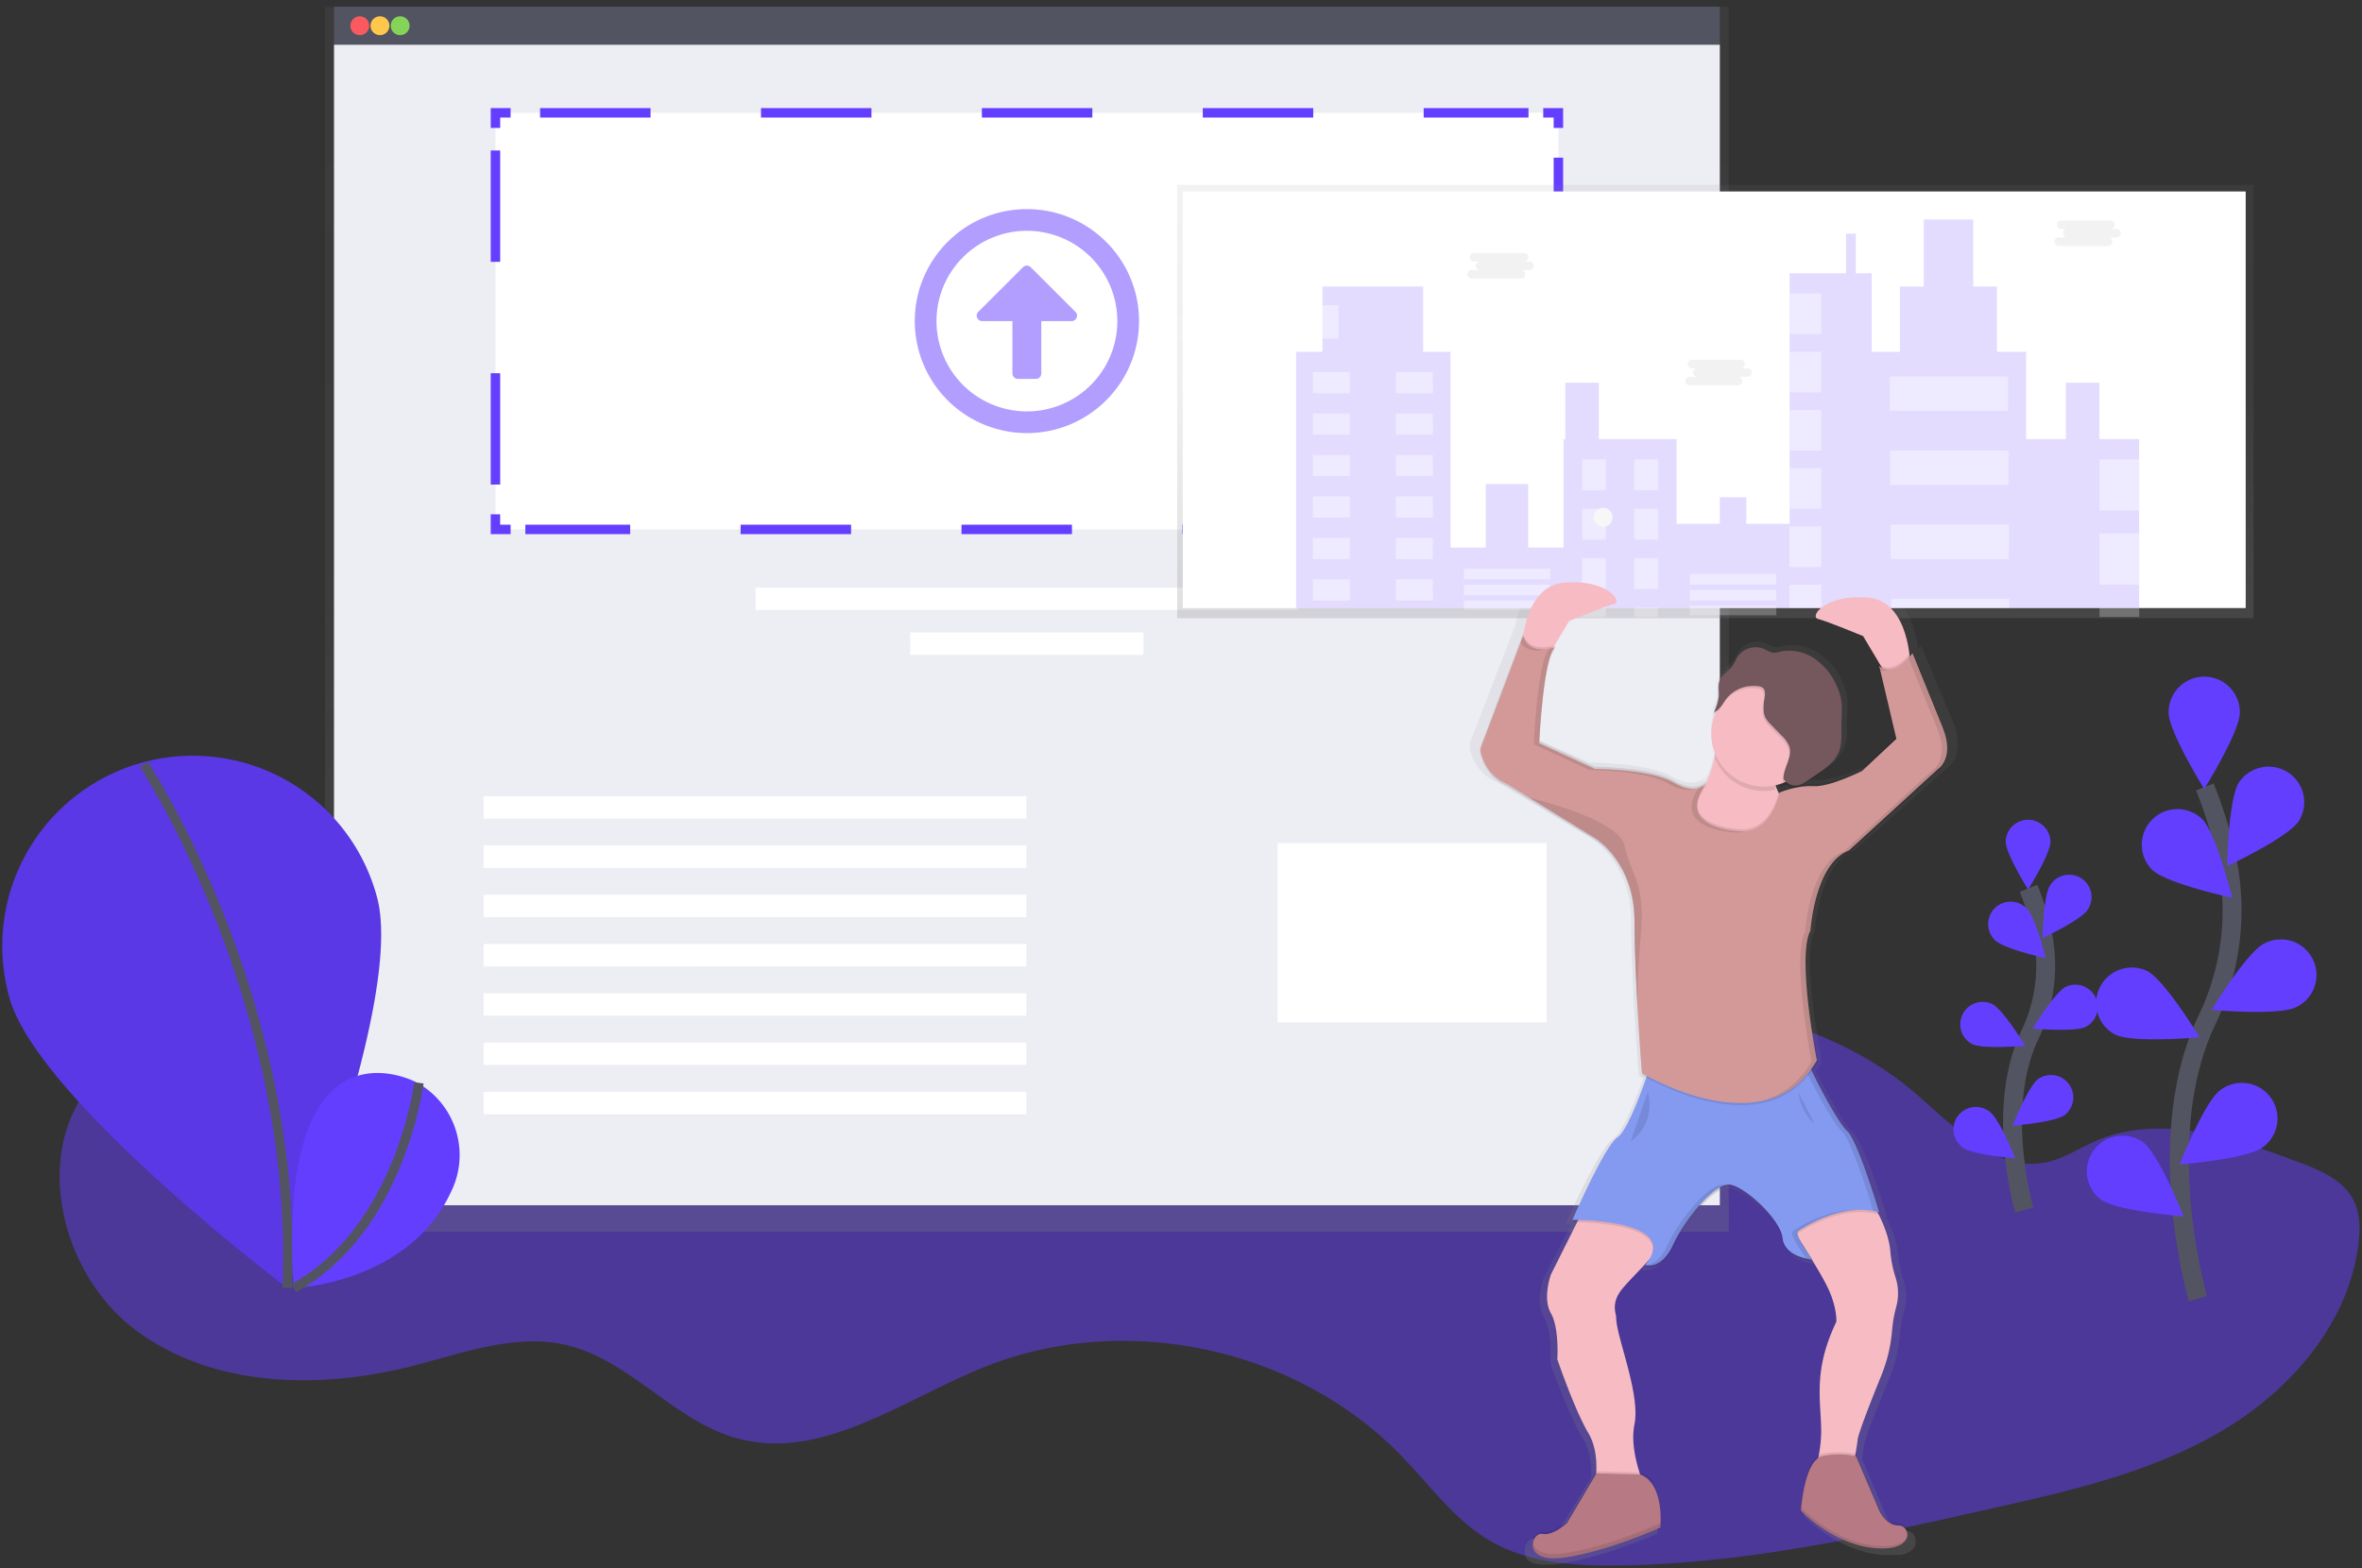 <svg width="250" height="166" xmlns="http://www.w3.org/2000/svg"><rect width="100%" height="100%" fill="#333333" stroke="none"/><defs><linearGradient x1="50%" y1="100%" x2="50%" y2="0%" id="a"><stop stop-color="gray" stop-opacity=".25" offset="0%"/><stop stop-color="gray" stop-opacity=".12" offset="54%"/><stop stop-color="gray" stop-opacity=".1" offset="100%"/></linearGradient><linearGradient x1="50%" y1="62.5%" x2="50%" y2="38.5%" id="b"><stop stop-color="gray" stop-opacity=".25" offset="0%"/><stop stop-color="gray" stop-opacity=".12" offset="54%"/><stop stop-color="gray" stop-opacity=".1" offset="100%"/></linearGradient><linearGradient x1="49.993%" y1="100.089%" x2="49.993%" y2=".017%" id="c"><stop stop-color="gray" stop-opacity=".25" offset="0%"/><stop stop-color="gray" stop-opacity=".12" offset="54%"/><stop stop-color="gray" stop-opacity=".1" offset="100%"/></linearGradient><linearGradient x1="29%" y1="49.5%" x2="71%" y2="49.5%" id="d"><stop stop-color="gray" stop-opacity=".25" offset="0%"/><stop stop-color="gray" stop-opacity=".12" offset="54%"/><stop stop-color="gray" stop-opacity=".1" offset="100%"/></linearGradient><linearGradient x1="30%" y1="49.5%" x2="71%" y2="49.5%" id="e"><stop stop-color="gray" stop-opacity=".25" offset="0%"/><stop stop-color="gray" stop-opacity=".12" offset="54%"/><stop stop-color="gray" stop-opacity=".1" offset="100%"/></linearGradient></defs><g transform="translate(0 .708)" fill="none" fill-rule="evenodd"><path d="M27.244 107.403c-6.125.267-12.663 1.54-16.929 5.94-7.11 7.329-4.134 20.652 4.05 26.77 8.183 6.118 19.497 6.308 29.401 3.768 5.323-1.367 10.804-3.453 16.157-2.2 6.744 1.58 11.434 8.075 18.12 9.892 8.982 2.452 17.577-4.138 26.23-7.594 14.77-5.905 32.939-2.028 44.007 9.39 3.09 3.186 5.737 6.953 9.597 9.144 3.902 2.217 8.576 2.55 13.063 2.516 13.48-.107 26.752-3.084 39.901-6.046 8.35-1.868 16.854-3.821 24.236-8.149 7.383-4.328 13.6-11.51 14.565-20.012.168-1.48.163-3.044-.491-4.387-1.082-2.222-3.611-3.274-5.927-4.14-6.88-2.576-14.613-5.145-21.368-2.231-1.77.765-3.413 1.894-5.304 2.284-5.398 1.107-9.808-3.912-14.012-7.471-13.013-11.015-31.976-10.01-48.584-13.95-19.34-4.574-39.875-8.314-59.982-5.403-10.117 1.465-17.895 8.327-27.561 10.98-12.743 3.495-26.2.346-39.17.899z" fill="#643EFF" opacity=".5"/><path fill="url(#a)" d="M34.402 0v129.699H182.98V0z"/><path fill="#535461" d="M35.353 0h146.68v4.149H35.353z"/><path fill="#EDEDF4" d="M35.353 4.032h146.68v122.857H35.353z"/><ellipse fill="#FA595F" cx="38.082" cy="2.015" rx="1" ry="1"/><ellipse fill="#FFC74C" cx="40.216" cy="2.015" rx="1" ry="1"/><ellipse fill="#85D459" cx="42.353" cy="2.015" rx="1" ry="1"/><path fill="#FFF" d="M52.441 11.236h112.503V55.34H52.441z"/><path stroke="#643EFF" d="M164.944 53.739v1.6h-1.603"/><path d="M160.219 55.34H55.604" stroke="#643EFF" stroke-dasharray="11.69"/><path stroke="#643EFF" d="M54.044 55.34H52.44v-1.601"/><path d="M52.441 50.593V14.41" stroke="#643EFF" stroke-dasharray="11.79"/><path stroke="#643EFF" d="M52.441 12.837v-1.601h1.603"/><path d="M57.166 11.236H161.78" stroke="#643EFF" stroke-dasharray="11.69"/><path stroke="#643EFF" d="M163.341 11.236h1.603v1.601"/><path d="M164.944 15.983v36.181" stroke="#643EFF" stroke-dasharray="11.79"/><path fill="#FFF" d="M79.973 61.503h57.439v2.372H79.973zM51.194 83.581h57.439v2.372H51.194zM51.194 88.797h57.439v2.372H51.194zM51.194 94.013h57.439v2.372H51.194zM51.194 99.23h57.439v2.372H51.194zM51.194 104.446h57.439v2.372H51.194zM51.194 109.663h57.439v2.372H51.194zM51.194 114.879h57.439v2.372H51.194zM96.349 66.245h24.685v2.372H96.349z"/><path d="M108.691 45.142c6.554 0 11.867-5.308 11.867-11.855 0-6.548-5.313-11.856-11.867-11.856-6.554 0-11.867 5.308-11.867 11.856 0 3.144 1.25 6.16 3.475 8.383a11.87 11.87 0 0 0 8.392 3.472zm0-21.416a9.57 9.57 0 0 1 8.842 5.902 9.553 9.553 0 0 1-2.075 10.419 9.577 9.577 0 0 1-10.429 2.072 9.56 9.56 0 0 1-5.908-8.832 9.553 9.553 0 0 1 2.802-6.761 9.572 9.572 0 0 1 6.768-2.8zm.956 15.679h-1.915a.577.577 0 0 1-.574-.574v-5.544h-3.205a.574.574 0 0 1-.406-.98l4.738-4.733a.575.575 0 0 1 .802 0l4.738 4.733a.573.573 0 0 1-.406.98h-3.205v5.544a.577.577 0 0 1-.564.574h-.003z" fill="#643EFF" fill-rule="nonzero" opacity=".5"/><path d="M39.896 94.256c2.938 10.735-9.597 41.313-9.597 41.313S3.926 115.624.99 104.884a20.134 20.134 0 0 1 5.058-19.578 20.182 20.182 0 0 1 19.523-5.333 20.158 20.158 0 0 1 14.326 14.283z" fill="#643EFF"/><path d="M39.896 94.256c2.938 10.735-9.597 41.313-9.597 41.313S3.926 115.624.99 104.884a20.134 20.134 0 0 1 5.058-19.578 20.182 20.182 0 0 1 19.523-5.333 20.158 20.158 0 0 1 14.326 14.283z" fill="#000" opacity=".1"/><path d="M15.224 80.208s16.419 24.759 15.18 55.433" stroke="#535461"/><path d="M44.087 113.884s-14.888-8.09-13.003 21.773c0 0 12.42-.443 16.827-10.564a8.771 8.771 0 0 0-3.605-11.092l-.22-.117z" fill="#643EFF"/><path d="M44.338 113.935s-1.923 15.502-13.246 21.722" stroke="#535461"/><path d="M.688 1C.762.906.8.844.8.844L.687 1z" opacity=".1" transform="translate(200.053 74.178)" fill="url(#b)"/><path fill="url(#a)" d="M124.594 18.865v45.867H238.52V18.865z"/><path d="M207.19 77.93a5.66 5.66 0 0 0-.534-2.373l-3.32-7.938s-.12.165-.326.392c-.243-2.025-1.167-5.889-4.655-6.137-4.744-.344-6.41 2.07-5.454 2.3.956.23 4.98 1.841 4.98 1.841l1.87 3.066a2.463 2.463 0 0 1-.1-.074l.069.28-.07-.051.07.28-.07-.05 1.806 7.444-3.686 3.365s-3.558 1.726-5.342 1.6a6.417 6.417 0 0 0-1.012.022l.133-.088 1.175-.78c.908-.6 1.857-1.248 2.31-2.22v-.015c.04-.07.078-.142.113-.214.478-1.022.312-2.198.336-3.32.053-.68.064-1.363.032-2.046a5.898 5.898 0 0 0-.552-1.867 6.873 6.873 0 0 0-2.482-2.936 5.047 5.047 0 0 0-3.784-.712c-.21.064-.426.102-.644.112-.422 0-.785-.267-1.173-.43a2.456 2.456 0 0 0-2.815.801c-.267.352-.403.771-.673 1.113-.4.51-1.05.83-1.32 1.414l-.026.064a1.449 1.449 0 0 0-.094.165c-.267.577-.09 1.246-.146 1.868-.088.56-.268 1.101-.535 1.601.113-.038.22-.091.318-.157a5.48 5.48 0 0 0-.077 4.386 9.735 9.735 0 0 1-1.047 3.245l-.035.032h-.016l-.096.075-.107.072c.123-.19.264-.39.425-.595-.235.282-1.336 1.363-3.627.05-2.61-1.494-8.774-1.494-8.774-1.494l-6.144-2.75c.113-1.938.633-9.503 1.87-9.905-.12.046-.242.086-.366.12l.03-.048.029-.043.03-.04.031-.038.03-.032.032-.032.03-.024.034-.026.03-.019.037-.019.048-.02s-.129.05-.337.108l.11-.181a.534.534 0 0 1 .227-.16s-.062.024-.163.059l1.586-2.589s4.03-1.6 4.982-1.84c.95-.24-.71-2.648-5.454-2.3-3.206.234-4.247 3.521-4.584 5.624-.013-.035-.03-.067-.043-.104l-4.722 12.218s0 .056.03.155l-.03.074s0 .056.03.155l-.03.075s.355 2.647 2.965 3.682l9.842 5.87s4.274 2.53 4.274 8.859c0 6.329.83 16.335.83 16.335s.163.096.463.267c-.743 2.068-2.177 5.76-3.192 6.404-1.424.92-4.981 8.858-4.981 8.858h.106l-.104.23h.534l-2.903 5.632s-.948 2.53 0 4.141c.948 1.612.71 4.947.71 4.947s1.897 5.406 3.438 7.938c.783 1.287.924 2.866.87 4.112l-3.242 5.32s-1.54 1.38-2.727 1.15c-.555-.106-1.11.593-1.044 1.298v.301c0 .023.004.047.013.072v.024l.016.056v.027l.019.056v.024l.03.067.042.074v.019l.037.056.02.024.037.048.02.024.046.05.019.02.072.066.07.056.026.019.06.04.031.021.064.038.035.018.083.043h.021l.112.048h.032l.091.032.046.013.088.027.048.013.099.024h.045l.152.03.15.021H164.367l.166-.016h.077l.251-.032c4.861-.691 10.553-3.22 10.553-3.22.031-.338.045-.676.04-1.014.016-1.38-.219-4.123-2.236-4.889h-.104c-.496-1.531-.9-3.468-.547-5.117.71-3.336-2.017-9.43-2.017-11.503 0-.46-.593-1.495.593-2.991.553-.697 1.824-1.892 3.013-3.202a5.41 5.41 0 0 1-.406.533c.052.015.104.026.158.032-.051.064-.102.131-.158.198 0 0 1.579.51 2.855-1.743a6.8 6.8 0 0 0 .23-.443c1.303-2.761 4.623-6.67 6.285-6.44 1.53.21 4.978 3.164 5.691 5.245.057.165.096.334.118.507.238 2.07 3.32 2.3 3.32 2.3l-.187-.25.117.013a34.286 34.286 0 0 1 1.851 3.228c.949 2.07.831 3.45.831 3.45-2.61 5.291-1.661 8.512-1.661 11.74a14.31 14.31 0 0 1-.267 2.607c-1.691 1.044-1.99 5.676-1.99 5.676l.016.019V159.83s3.485 3.61 8.114 4.067l.217.018h1.818l.078-.016h.059l.074-.016.054-.013.072-.019.048-.013.07-.021.045-.016.067-.024.042-.016.065-.027.037-.016.064-.027.035-.016.061-.029.032-.016.059-.032.027-.016.056-.035.024-.016.053-.037.022-.016.05-.04.019-.014.048-.042.016-.014.048-.045.046-.048.042-.05.04-.054.035-.056.032-.059.03-.061c.076-.167.106-.351.085-.534a.981.981 0 0 0-.98-1.096c-1.424 0-2.137-1.601-2.137-1.601l-2.51-5.93-.062-.015c.107-.585.2-1.153.24-1.537.072-.713 1.512-4.248 2.596-6.836a16.132 16.132 0 0 0 1.21-4.86c.074-.867.228-1.727.463-2.566a5.417 5.417 0 0 0-.089-3.202 12.109 12.109 0 0 1-.571-2.738c-.126-1.422-.71-2.86-1.288-3.975h.051l-.077-.251.077.019s-2.372-7.706-3.558-8.742c-.86-.75-2.839-4.269-3.907-6.47.21-.287.407-.585.587-.891l-.034-.174.034-.056-.034-.173.034-.056s-1.204-5.966-1.25-10.252c.014-1.377.166-2.537.535-3.202 0 0 .475-7.247 4.273-8.626l9.85-8.728s1.053-.64 1.002-2.345c-.005-.075-.005-.15-.008-.23zm-26.955 4.375l.107-.163-.107.163zm8.405.267s-.018.11-.066.29a3.856 3.856 0 0 1-.353-.837c.313-.07.62-.164.916-.283.184.209.42.365.684.454-.4.104-.794.23-1.18.379v-.003zm2.378 48.458c.267.398.534.822.8 1.254a16.84 16.84 0 0 1-.8-1.251v-.003z" fill="url(#c)" fill-rule="nonzero"/><path fill="#FFF" d="M125.187 19.561H237.69v44.104H125.187z"/><g opacity=".6" transform="translate(137.02 22.413)"><path fill="#643EFF" opacity=".3" d="M89.396 23.366V41.25H.155V14.126h2.802V7.215H13.61v6.91h2.898v20.722h3.737v-6.72h4.487v6.72h3.737V23.366h.187v-5.974h3.552v5.974h8.221v8.963h4.578v-2.802h2.807v2.802h4.578V5.814h5.98v-4.2h1.029v4.2h1.68v8.312h2.991V7.215h2.522V.12h5.235v7.095h2.521v6.91h3.085v9.24h4.204v-5.973h3.552v5.974z"/><path fill="#FFF" opacity=".4" d="M1.931 16.271h3.924v2.241H1.931zM14.64 18.51h-3.925v-2.24h3.924zM1.931 20.658h3.924v2.241H1.931zM14.64 22.899h-3.925v-2.241h3.924zM1.931 25.047h3.924v2.241H1.931zM14.64 27.286h-3.925v-2.241h3.924zM1.931 29.434h3.924v2.241H1.931zM14.64 31.674h-3.925v-2.24h3.924zM1.931 33.823h3.924v2.241H1.931zM14.64 36.064h-3.925v-2.241h3.924zM1.931 38.209h3.924v2.241H1.931zM14.64 40.448h-3.925v-2.241h3.924zM17.909 37.089h9.159v1.121h-9.159zM17.909 38.77h9.159v1.121h-9.159zM17.911 40.448h9.156v1h-9.156zM41.832 37.649h9.159v1.121h-9.159zM41.832 39.33h9.159v1.121h-9.159zM41.832 41.011h9.156v1h-9.156zM30.433 25.514h2.524v3.269h-2.524zM38.467 28.782h-2.524v-3.269h2.524zM30.433 30.741h2.524v3.269h-2.524zM38.467 34.007h-2.524v-3.269h2.524zM30.433 35.968h2.524v3.269h-2.524zM38.467 39.237h-2.524v-3.27h2.524zM30.43 41.195h2.524v1H30.43zM35.946 41.195h2.524v1h-2.524zM52.393 7.962h3.365v4.293h-3.365zM52.393 14.123h3.365v4.293h-3.365zM52.393 20.284h3.365v4.293h-3.365zM52.393 26.448h3.365v4.293h-3.365zM52.393 32.609h3.365v4.293h-3.365zM52.393 38.77h3.363v2.481h-3.363zM62.999 16.738H75.52v3.64H62.999zM63.045 24.58h12.521v3.64H63.045zM63.093 32.422h12.521v3.64H63.093zM73.723 41.251h1.937v-.987H63.138v.987h10.308zM2.959 9.176h1.683v3.549H2.959zM85.192 25.514h4.204v5.414h-4.204zM85.192 33.356h4.204v5.414h-4.204zM85.192 41.195h4.207v1h-4.207z"/><path d="M24.888 4.57h-.644a.452.452 0 1 0 0-.898h-5.208a.452.452 0 1 0 0 .899h.643a.452.452 0 1 0 0 .899h-.9a.452.452 0 1 0 0 .9h5.209a.451.451 0 0 0 0-.9h.9a.451.451 0 0 0 0-.9zM47.877 15.868h-.644a.451.451 0 0 0 0-.9h-5.208a.451.451 0 0 0 0 .9h.643a.452.452 0 1 0 0 .9h-.9a.451.451 0 0 0 0 .899h5.208a.451.451 0 0 0 0-.9h.9a.452.452 0 1 0 0-.899zM87.033 1.118h-.644a.451.451 0 0 0 0-.9H81.18a.452.452 0 1 0 0 .9h.643a.452.452 0 1 0 0 .9h-.895a.452.452 0 1 0 0 .898h5.209a.451.451 0 0 0 0-.899h.9a.451.451 0 0 0 0-.899h-.005z" fill="#252223" opacity=".1"/><path d="M37.308 33.372l-.112.083a.473.473 0 0 0 .112-.083z" fill="url(#d)"/><path d="M37.393 33.46l-.112.083a.473.473 0 0 0 .112-.083zM37.393 33.372l-.112.083a.473.473 0 0 0 .112-.083z" fill="url(#e)"/><circle fill="#F2F2F2" transform="rotate(-25.74 32.663 31.641)" cx="32.663" cy="31.641" r="1"/></g><path d="M167.553 127.428l-3.405 6.804s-.908 2.495 0 4.083c.908 1.587.681 4.877.681 4.877s1.816 5.337 3.293 7.826c1.477 2.49.57 6.137.57 6.137l5.902.68s-2.27-4.423-1.603-7.713c.668-3.29-1.93-9.297-1.93-11.343 0-.454-.57-1.476.568-2.949 1.138-1.473 5.449-5.216 5.342-7.372l-9.418-1.03zM197.65 125.84s2.18 3.016 2.433 5.95c.076.917.255 1.822.534 2.698a5.491 5.491 0 0 1 .085 3.149 14.057 14.057 0 0 0-.443 2.532c-.14 1.65-.53 3.27-1.16 4.803-1.038 2.553-2.403 6.038-2.483 6.74-.115 1.134-.681 3.855-.681 3.855l-4.54 1.703s1.361-3.29 1.361-6.465c0-3.176-.908-6.35 1.603-11.57 0 0 .115-1.36-.801-3.402-.916-2.041-4.429-7.372-4.429-7.372l8.52-2.62z" fill="#F7BBC3"/><path d="M190.3 129.885c-.375.406 1.551 2.989 1.551 2.989s-2.951-.227-3.178-2.268a2.543 2.543 0 0 0-.115-.499c-.684-2.052-3.985-4.963-5.449-5.171-1.603-.227-4.768 3.629-6.018 6.35a6.681 6.681 0 0 1-.219.438c-1.22 2.22-2.732 1.718-2.732 1.718.801-.987.967-1.769.716-2.401-.994-2.447-8.435-2.375-8.435-2.375s3.405-7.826 4.768-8.733c1.362-.907 3.52-7.714 3.52-7.714s16.237-1.814 16.349-1.022c.112.792 3.293 7.034 4.428 8.053 1.135 1.02 3.406 8.626 3.406 8.626-3.86-1.134-8.117 1.644-8.571 1.985l-.022.024z" fill="#000" opacity=".1"/><path d="M190.3 129.659c-.375.405 1.551 2.988 1.551 2.988s-2.951-.227-3.178-2.268a2.543 2.543 0 0 0-.115-.499c-.684-2.052-3.985-4.963-5.449-5.17-1.603-.228-4.768 3.628-6.018 6.35a6.681 6.681 0 0 1-.219.437c-1.22 2.22-2.727 1.716-2.727 1.716.802-.987.967-1.77.716-2.402-.993-2.446-8.435-2.374-8.435-2.374s3.406-7.826 4.768-8.734c1.362-.907 3.52-7.714 3.52-7.714s16.237-1.814 16.349-1.021c.112.792 3.293 7.033 4.428 8.052 1.136 1.02 3.406 8.621 3.406 8.621-3.86-1.134-8.117 1.644-8.571 1.986l-.027.032z" fill="#8499F0"/><path d="M168.974 155.047l-3.122 5.275s-1.477 1.361-2.612 1.134c-1.135-.226-2.27 3.176 2.385 2.495 4.655-.68 10.104-3.175 10.104-3.175s.51-4.595-2.1-5.603l-4.655-.126zM196.45 153.225l2.442 5.728s.68 1.601 2.043 1.601c1.362 0 1.816 2.837-2.612 2.383-4.429-.453-7.722-3.97-7.722-3.97s.342-5.443 2.385-5.785a8.719 8.719 0 0 1 3.464.043z" fill="#000" opacity=".1"/><path d="M168.974 155.274l-3.122 5.275s-1.477 1.36-2.612 1.134c-1.135-.227-2.27 3.175 2.385 2.495 4.655-.68 10.104-3.175 10.104-3.175s.51-4.595-2.1-5.604l-4.655-.125zM196.45 153.46l2.442 5.728s.68 1.601 2.043 1.601c1.362 0 1.816 2.837-2.612 2.383-4.429-.454-7.722-3.97-7.722-3.97s.342-5.444 2.385-5.785a8.719 8.719 0 0 1 3.464.043z" fill="#B77983"/><g opacity=".1" fill="#000"><path d="M190.489 110.98c.115.801 3.293 7.034 4.428 8.054 1.042.936 3.042 7.423 3.363 8.474.206.04.409.085.612.144 0 0-2.27-7.599-3.406-8.621-1.135-1.022-4.313-7.26-4.428-8.053-.022-.157-.687-.213-1.731-.197.71.018 1.143.074 1.162.2zM182.54 124.706c-1.603-.226-4.768 3.63-6.018 6.35a6.68 6.68 0 0 1-.219.438c-.705 1.281-1.503 1.655-2.056 1.743.366.067 1.602.123 2.625-1.743a6.68 6.68 0 0 0 .22-.437c1.145-2.498 3.912-5.945 5.59-6.324l-.142-.027zM190.3 129.659l.018-.019c.366-.267 3.205-2.135 6.317-2.25-3.326-.114-6.496 1.96-6.886 2.25l-.019.019c-.328.357 1.12 2.401 1.475 2.881.212.049.427.083.643.104 0 0-1.923-2.582-1.549-2.985z"/></g><path d="M161.082 68.222s0-6.919 4.54-7.26c4.54-.342 6.143 2.04 5.222 2.268-.921.227-4.768 1.814-4.768 1.814l-2.497 4.197-2.497-1.019zM202.19 69.81s0-6.92-4.54-7.26c-4.541-.342-6.144 2.04-5.222 2.267.921.227 4.768 1.815 4.768 1.815l2.497 4.197 2.497-1.02zM181.624 76.955s.342 4.536-2.497 7.146c-2.84 2.61 6.594 5.886 6.594 5.886l4.202-4.99s-3.406-2.04-1.603-5.558l-6.696-2.484z" fill="#F7BBC3"/><path d="M180.724 82.286s-1.023 1.601-3.52.115c-2.498-1.486-8.4-1.486-8.4-1.486l-5.903-2.722s.454-9.755 1.816-10.208c0 0-2.724 1.134-3.52-1.134l-4.541 12.023s.342 2.61 2.84 3.629l9.422 5.784s4.087 2.495 4.087 8.734c0 6.238.801 16.105.801 16.105s13.16 7.949 18.502-1.35c0 0-2.158-11.001-.681-13.726 0 0 .454-7.145 4.086-8.506l9.415-8.63s1.816-1.133.454-4.423l-3.178-7.826s-1.931 2.722-3.52 1.36l1.816 7.715-3.633 3.402s-3.405 1.702-5.11 1.6c-1.703-.1-3.632.681-3.632.681s-.801 4.536-4.428 4.083c.005-.003-6.92-.345-3.173-5.22z" fill="#000" opacity=".1"/><path d="M180.724 81.833s-1.023 1.6-3.52.115c-2.498-1.487-8.4-1.479-8.4-1.479l-5.903-2.721s.454-9.755 1.816-10.209c0 0-2.724 1.134-3.52-1.134l-4.541 12.023s.342 2.61 2.84 3.629l9.42 5.795s4.086 2.495 4.086 8.734c0 6.238.801 16.105.801 16.105s13.163 7.93 18.505-1.358c0 0-2.158-11.001-.681-13.725 0 0 .454-7.146 4.086-8.507l9.415-8.632s1.816-1.134.454-4.424l-3.178-7.826s-1.931 2.722-3.52 1.361l1.816 7.714-3.633 3.402s-3.405 1.702-5.11 1.601c-1.703-.101-3.632.68-3.632.68s-.801 4.537-4.428 4.083c.005-.008-6.92-.352-3.173-5.227z" fill="#000" opacity=".1"/><path d="M180.718 82.068l-.045.061.045-.061zM205.128 80.699l-9.423 8.621c-3.632 1.36-4.086 8.506-4.086 8.506-1.477 2.722.68 13.726.68 13.726-5.341 9.301-18.506 1.36-18.506 1.36s-.027-.325-.07-.899c-.037-.501-.088-1.195-.144-2.02-.075-1.067-.16-2.355-.24-3.754-.18-3.055-.342-6.614-.342-9.432 0-6.238-4.087-8.733-4.087-8.733l-7.051-4.344-2.356-1.446c-2.497-1.022-2.839-3.63-2.839-3.63l4.54-12.022c.743 2.118 3.171 1.267 3.486 1.147-1.335.603-1.781 10.196-1.781 10.196l5.902 2.721s5.903 0 8.403 1.476c2.137 1.254 3.181.293 3.448-.024-3.59 4.803 3.25 5.125 3.25 5.125 3.633.454 4.43-4.082 4.43-4.082s1.93-.8 3.632-.68c1.701.12 5.11-1.601 5.11-1.601l3.632-3.402-1.816-7.714c1.602 1.36 3.52-1.361 3.52-1.361l3.178 7.826c1.354 3.303-.47 4.44-.47 4.44z" fill="#D39999"/><path d="M181.624 77.409c.033.713-.003 1.428-.11 2.134a5.562 5.562 0 0 0 6.41 3.344 3.999 3.999 0 0 1 .404-2.978l-6.704-2.5z" fill="#000" opacity=".1"/><ellipse fill="#F7BBC3" cx="186.685" cy="77.011" rx="5.564" ry="5.558"/><path d="M186.595 73.85c-.049.562-.089 1.163.17 1.664.145.253.325.483.535.683l1.164 1.199c.367.322.652.727.83 1.182.337 1.12-.656 2.233-.624 3.404a1.518 1.518 0 0 0 1.72.635c.257-.098.499-.232.718-.397l1.125-.769c.868-.592 1.776-1.232 2.211-2.188.457-1.006.302-2.169.324-3.274.05-.672.06-1.346.029-2.02a5.946 5.946 0 0 0-.534-1.851 6.728 6.728 0 0 0-2.377-2.89 4.718 4.718 0 0 0-3.622-.702c-.2.063-.406.1-.614.11-.404 0-.751-.267-1.122-.425a2.31 2.31 0 0 0-2.695.777c-.246.347-.387.76-.644 1.096-.382.502-1.004.82-1.263 1.393-.26.574-.086 1.23-.142 1.85-.08.553-.25 1.09-.505 1.587.63-.219.938-.907 1.336-1.435a3.54 3.54 0 0 1 2.604-1.319c.347-.016.99-.042 1.266.222.369.333.147 1.062.11 1.467z" fill="#000" opacity=".1"/><path d="M186.699 73.623c-.048.563-.088 1.163.17 1.665.145.252.325.482.535.683l1.164 1.198c.368.322.652.727.831 1.182.337 1.12-.657 2.233-.625 3.404a1.518 1.518 0 0 0 1.72.635c.267-.099.518-.236.745-.408l1.125-.768c.868-.593 1.776-1.233 2.211-2.188.457-1.006.302-2.17.324-3.274.05-.672.06-1.347.029-2.02a5.946 5.946 0 0 0-.534-1.852 6.728 6.728 0 0 0-2.377-2.89 4.718 4.718 0 0 0-3.622-.701c-.2.062-.406.099-.615.11-.403 0-.75-.268-1.121-.425a2.31 2.31 0 0 0-2.695.776c-.246.347-.388.76-.644 1.097-.382.502-1.004.82-1.263 1.393-.26.574-.086 1.23-.142 1.849-.08.553-.25 1.09-.505 1.588.63-.22.938-.908 1.336-1.436a3.54 3.54 0 0 1 2.604-1.318c.347-.016.99-.043 1.266.221.35.345.128 1.065.083 1.479z" fill="#74585E"/><g opacity=".1" fill="#000"><path d="M180.678 82.121c.032-.04.048-.064.048-.064l-.048.064zM199.901 70.189a1.462 1.462 0 0 1-1.012-.38l.11.46c.302.06.615.032.902-.08zM179.776 82.71c-2.845 4.363 3.56 4.68 3.56 4.68.488.068.985.033 1.458-.103a3.8 3.8 0 0 1-.89 0s-6.863-.34-3.226-5.155c-.237.278-.55.48-.902.579zM191.397 82.625c.46.012.92-.043 1.365-.162a3.7 3.7 0 0 1-.802.05 7.454 7.454 0 0 0-2.102.211 6.684 6.684 0 0 1 1.539-.099zM205.588 76.275l-3.179-7.826a5.8 5.8 0 0 1-.411.499l3.023 7.43c1.363 3.29-.454 4.425-.454 4.425l-9.423 8.621c-3.632 1.36-4.086 8.506-4.086 8.506-1.477 2.722.68 13.726.68 13.726-1.43 2.495-3.426 3.736-5.581 4.248 2.369-.403 4.59-1.65 6.143-4.363 0 0-2.158-11.001-.681-13.725 0 0 .454-7.146 4.086-8.507l9.423-8.61s1.824-1.137.46-4.424zM164.717 67.768c-.233.09-.473.159-.719.206-1.244 1.091-1.664 10.115-1.664 10.115l5.903 2.722s5.903 0 8.403 1.475c1.223.724 2.091.71 2.67.51-.533.032-1.22-.11-2.09-.622-2.498-1.475-8.403-1.475-8.403-1.475l-5.919-2.72s.454-9.757 1.819-10.21zM163.729 68.02c-.863.111-2.049-.014-2.53-1.386l-.267.708c.743 1.053 2.102.861 2.797.677z"/></g><path d="M173.344 106.237c-.179-3.055-.342-6.615-.342-9.433 0-6.238-4.086-8.733-4.086-8.733l-7.057-4.341c4.113 1.067 9.586 2.906 10.077 5.07.802 3.516 2.27 3.855 1.704 9.872a67.943 67.943 0 0 0-.296 7.565zM174.412 114.895s1.023 3.175-1.816 5.217M190.318 114.895s.342 2.383 1.704 3.29M175.73 160.546s-5.45 2.495-10.105 3.176c-2.361.344-3.232-.36-3.368-1.108-.155.873.534 1.978 3.368 1.561 4.655-.68 10.104-3.175 10.104-3.175.035-.377.047-.756.038-1.134-.02.416-.038.68-.038.68zM198.435 162.93c-4.429-.454-7.722-3.971-7.722-3.971s.168-2.684.975-4.4c-.905 1.694-1.09 4.627-1.09 4.627s3.294 3.516 7.722 3.97c2.262.232 3.25-.395 3.494-1.067-.372.579-1.376 1.046-3.38.84z" fill="#000" opacity=".1"/><path fill="#FFF" d="M135.216 88.559h28.483v18.969h-28.483z"/><path d="M232.639 136.783s-5.005-16.978.937-29.471a26.79 26.79 0 0 0 2.172-16.81 45.06 45.06 0 0 0-2.385-7.895" stroke="#535461" stroke-width="2"/><path d="M237.073 74.695c0 2.081-3.772 8.114-3.772 8.114s-3.771-6.033-3.771-8.114a3.77 3.77 0 0 1 3.771-3.767 3.77 3.77 0 0 1 3.772 3.767zM243.307 86.222c-1.133 1.748-7.58 4.763-7.58 4.763s.117-7.111 1.25-8.859a3.774 3.774 0 0 1 5.184-1.066 3.765 3.765 0 0 1 1.146 5.162zM243.034 105.914c-1.87.936-8.95.29-8.95.29s3.694-6.08 5.555-7.017a3.775 3.775 0 0 1 3.818.159 3.766 3.766 0 0 1-.423 6.568zM239.468 120.77c-1.674 1.239-8.77 1.796-8.77 1.796s2.611-6.617 4.286-7.852a3.774 3.774 0 0 1 6.051 2.583 3.766 3.766 0 0 1-1.567 3.474zM227.807 91.388c1.493 1.449 8.454 2.95 8.454 2.95s-1.704-6.905-3.205-8.356a3.774 3.774 0 0 0-5.298.11 3.765 3.765 0 0 0 .041 5.293l.008.003zM223.86 108.814c1.87.937 8.95.291 8.95.291s-3.694-6.08-5.556-7.017a3.773 3.773 0 0 0-4.988 1.705 3.766 3.766 0 0 0 1.594 5.021zM222.348 126.275c1.674 1.238 8.771 1.796 8.771 1.796s-2.612-6.617-4.287-7.853a3.774 3.774 0 0 0-5.215.832 3.765 3.765 0 0 0 .73 5.225z" fill="#643EFF"/><path d="M214.252 127.401s-3.146-10.673.59-18.528a16.843 16.843 0 0 0 1.365-10.574 28.329 28.329 0 0 0-1.498-4.963" stroke="#535461" stroke-width="2"/><path d="M217.033 88.37c0 1.308-2.372 5.102-2.372 5.102s-2.372-3.794-2.372-5.102a2.37 2.37 0 0 1 2.37-2.29 2.37 2.37 0 0 1 2.37 2.29h.004zM220.954 95.614c-.71 1.097-4.765 2.994-4.765 2.994s.074-4.472.785-5.568a2.372 2.372 0 0 1 4.151.17c.386.773.32 1.694-.171 2.404zM220.78 107.995c-1.17.59-5.628.182-5.628.182s2.324-3.824 3.491-4.411a2.373 2.373 0 0 1 3.133 1.073 2.368 2.368 0 0 1-.996 3.156zM218.539 117.334c-1.052.78-5.515 1.129-5.515 1.129s1.642-4.16 2.694-4.937a2.373 2.373 0 0 1 3.261.536 2.368 2.368 0 0 1-.44 3.272zM211.21 98.862c.94.912 5.315 1.867 5.315 1.867s-1.068-4.34-2.011-5.253a2.373 2.373 0 0 0-4.014 1.088c-.203.841.07 1.726.71 2.308v-.01zM208.726 109.818c1.17.59 5.628.181 5.628.181s-2.324-3.824-3.491-4.41a2.373 2.373 0 0 0-3.133 1.073 2.368 2.368 0 0 0 .996 3.156zM207.778 120.795c1.052.779 5.515 1.128 5.515 1.128s-1.642-4.16-2.695-4.936a2.374 2.374 0 0 0-3.825 1.617 2.368 2.368 0 0 0 1.005 2.19z" fill="#643EFF"/></g></svg>